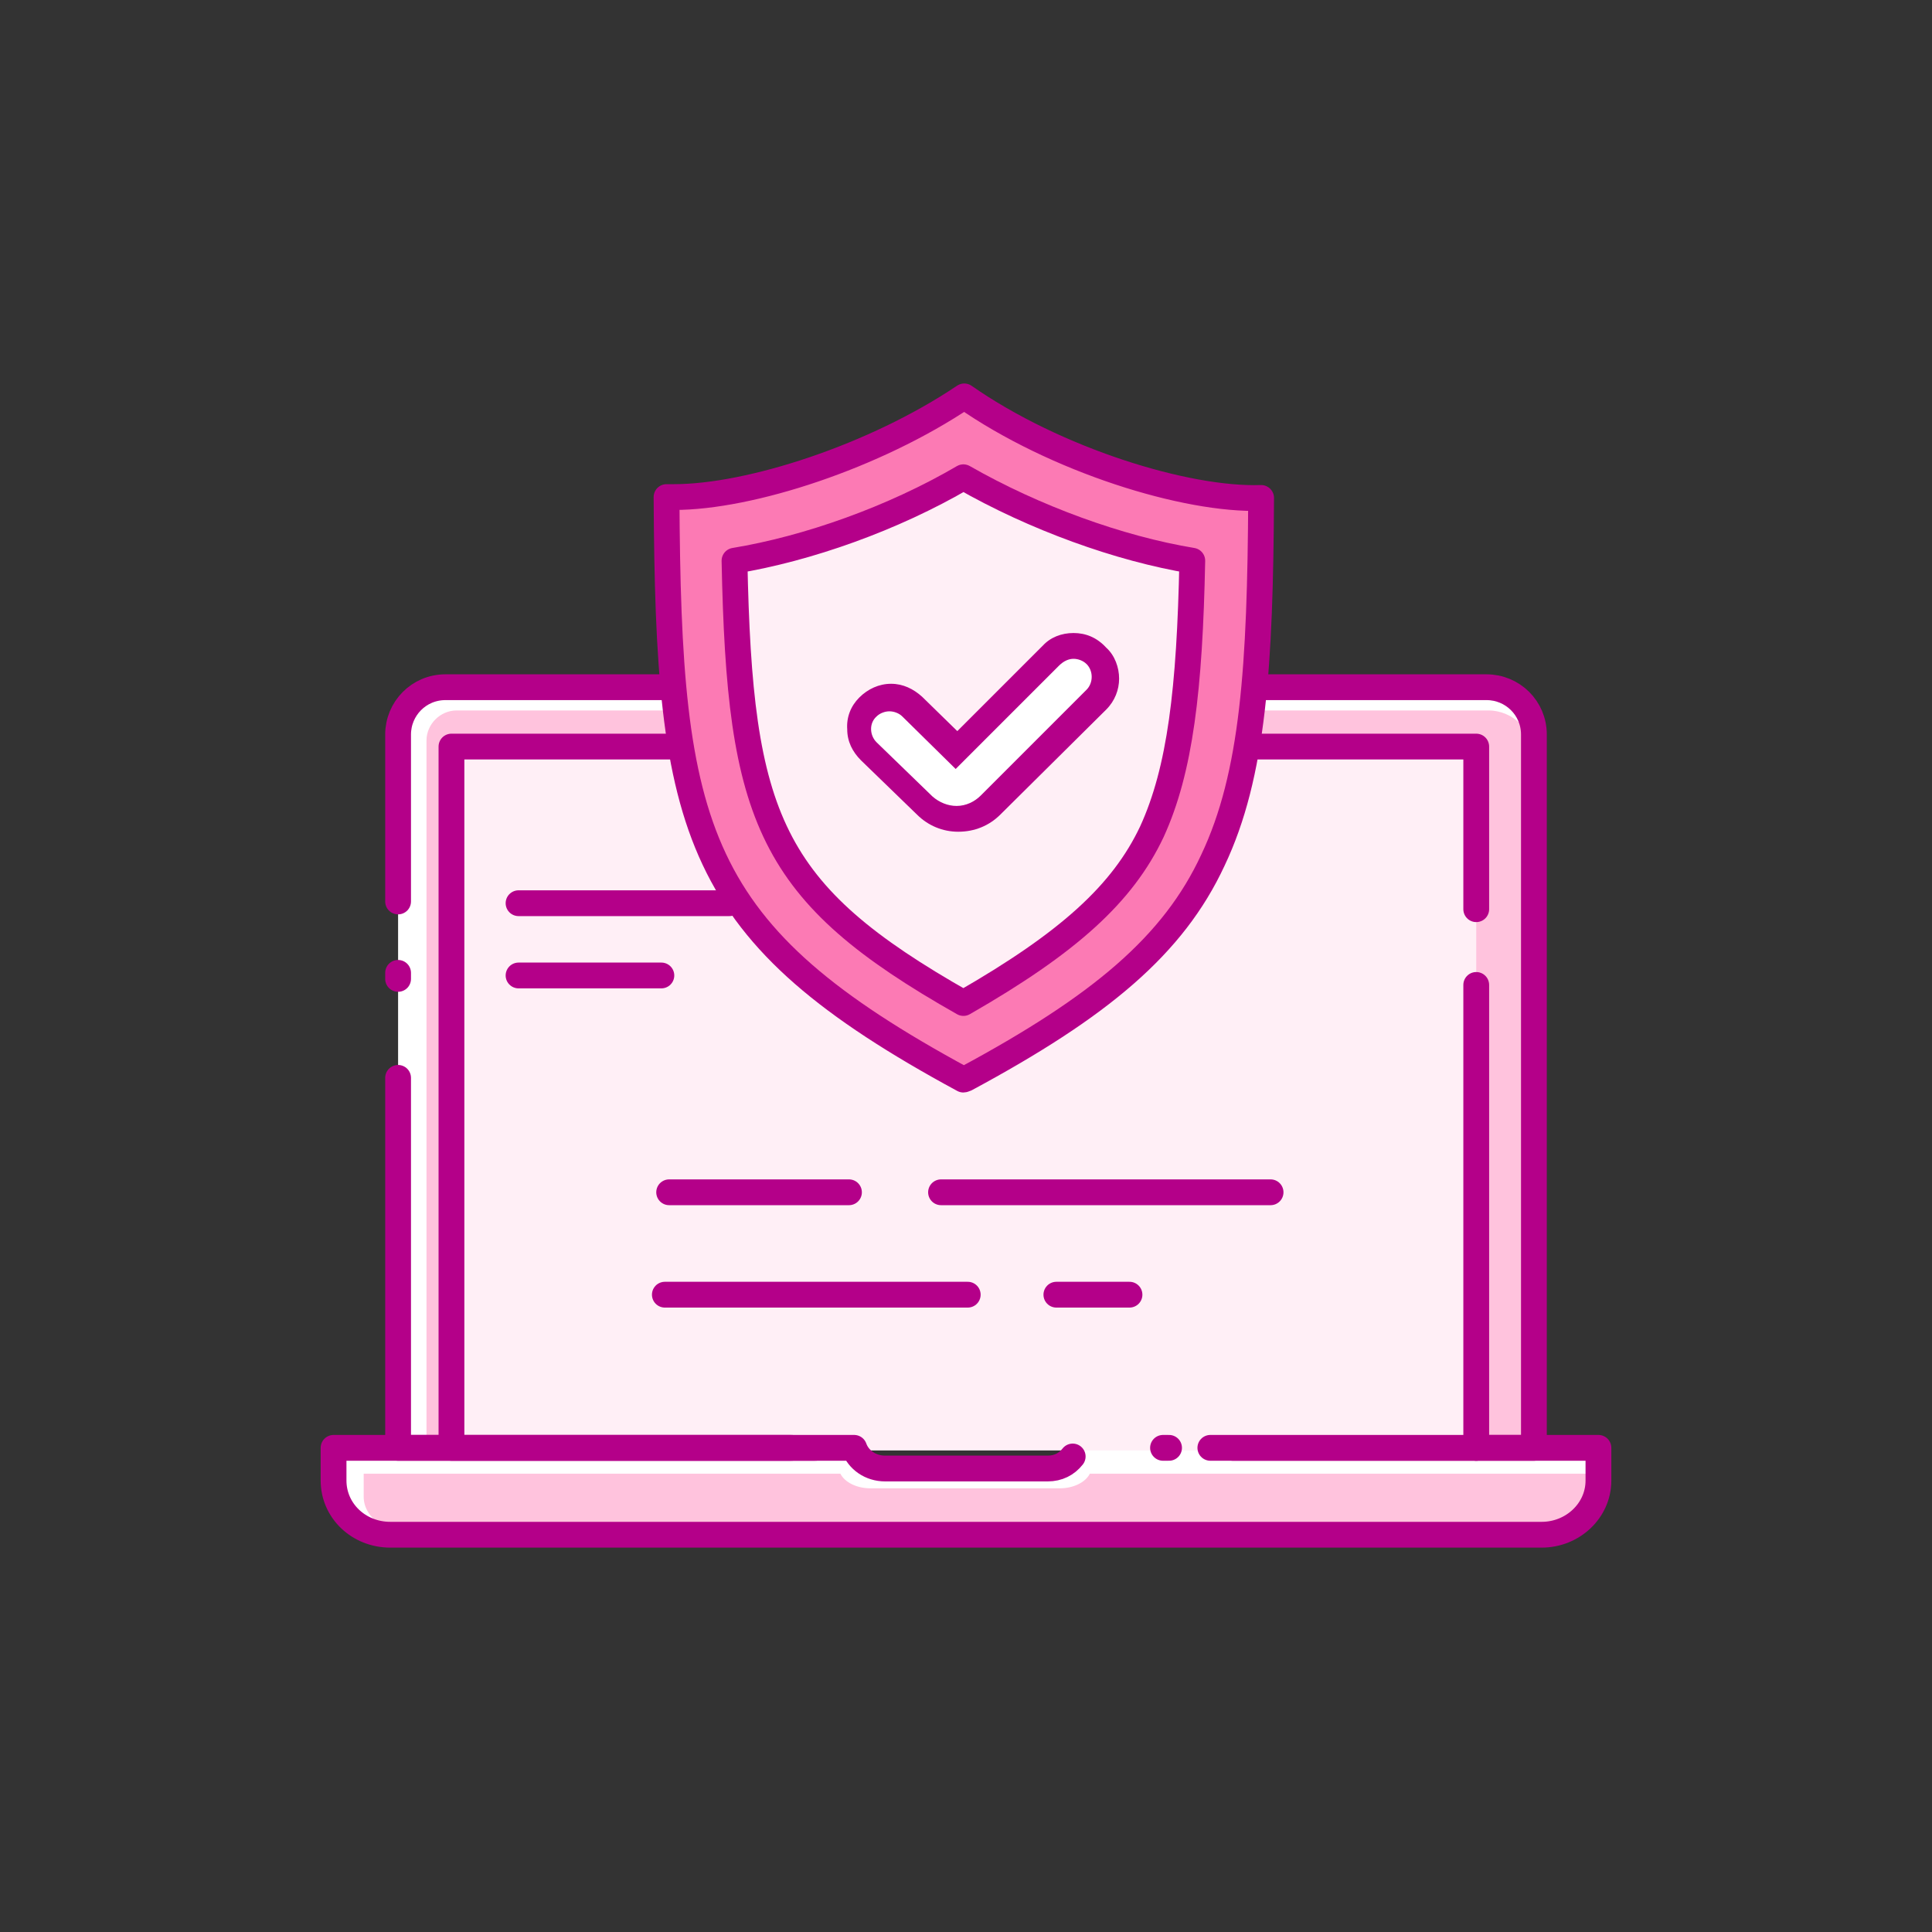 <?xml version="1.0" encoding="UTF-8"?><svg id="Pictogrammes" xmlns="http://www.w3.org/2000/svg" viewBox="0 0 400 400"><rect x="0" y="0" width="400" height="400" fill="#333333" stroke="none"/><g id="Cybersécurité"><g><path d="M330.94,299.76v6.77c0,6.24-5.34,11.22-11.76,11.22H80.82c-6.59,0-11.76-4.99-11.76-11.22v-6.77h107.78c.89,2.49,3.39,4.28,6.41,4.28h33.67c3.03,0,5.52-1.78,6.41-4.28h107.6Z" style="fill: #fff;"/><path d="M317.58,299.76H82.42v-147.68c0-5.34,4.28-9.8,9.8-9.8h215.56c5.34,0,9.8,4.28,9.8,9.8v147.68Z" style="fill: #fff;"/><path d="M317.58,299.76H88.3v-146.44c0-3.38,2.85-6.23,6.24-6.23h213.6c5.17,0,9.44,4.28,9.44,9.44v143.23Z" style="fill: #ffc3dd;"/><path d="M168.82,299.76h-86.4v-76.6" style="fill: none; stroke: #b40089; stroke-linecap: round; stroke-linejoin: round; stroke-width: 5.34px;"/><path d="M82.42,186.64v-34.56c0-5.34,4.28-9.8,9.8-9.8h215.56c5.34,0,9.8,4.28,9.8,9.8v147.68h-62.35" style="fill: none; stroke: #b40089; stroke-linecap: round; stroke-linejoin: round; stroke-width: 5.34px;"/><path d="M82.42,202.67v-1.25" style="fill: none; stroke: #b40089; stroke-linecap: round; stroke-linejoin: round; stroke-width: 5.34px;"/><path d="M330.94,305.11v4.81c0,4.45-5.17,8.02-11.58,8.02H86.88c-6.41,0-11.58-3.56-11.58-8.02v-4.81h98.69c.89,1.78,3.38,3.03,6.23,3.03h39.19c2.85,0,5.34-1.25,6.23-3.03h105.28Z" style="fill: #ffc3dd;"/><path d="M258.97,300.3H93.47v-145.72h212.17v145.72h-22.09" style="fill: #ffeff6;"/><path d="M163.84,299.76h-70.37v-145.19h212.17v33.67" style="fill: none; stroke: #b40089; stroke-linecap: round; stroke-linejoin: round; stroke-width: 5.34px;"/><path d="M242.04,299.76h-1.25" style="fill: none; stroke: #b40089; stroke-linecap: round; stroke-linejoin: round; stroke-width: 5.34px;"/><path d="M305.64,299.76h-55.05" style="fill: none; stroke: #b40089; stroke-linecap: round; stroke-linejoin: round; stroke-width: 5.34px;"/><path d="M305.64,203.92v95.84" style="fill: none; stroke: #b40089; stroke-linecap: round; stroke-linejoin: round; stroke-width: 5.34px;"/><path d="M305.64,299.76h25.3v6.77c0,6.24-5.34,11.22-11.76,11.22H80.82c-6.59,0-11.76-4.99-11.76-11.22v-6.77h107.78c.89,2.49,3.39,4.28,6.41,4.28h33.67c2.14,0,3.92-.89,5.17-2.49" style="fill: none; stroke: #b40089; stroke-linecap: round; stroke-linejoin: round; stroke-width: 5.34px;"/><path d="M233.85,268.05h-15.14" style="fill: none; stroke: #b40089; stroke-linecap: round; stroke-linejoin: round; stroke-width: 5.34px;"/><path d="M200.36,268.05h-62.71" style="fill: none; stroke: #b40089; stroke-linecap: round; stroke-linejoin: round; stroke-width: 5.34px;"/><path d="M263.06,246.85h-68.23" style="fill: none; stroke: #b40089; stroke-linecap: round; stroke-linejoin: round; stroke-width: 5.34px;"/><path d="M175.77,246.85h-37.23" style="fill: none; stroke: #b40089; stroke-linecap: round; stroke-linejoin: round; stroke-width: 5.34px;"/><path d="M107.36,187h43.65" style="fill: none; stroke: #b40089; stroke-linecap: round; stroke-linejoin: round; stroke-width: 5.34px;"/><path d="M107.36,201.96h29.57" style="fill: none; stroke: #b40089; stroke-linecap: round; stroke-linejoin: round; stroke-width: 5.34px;"/><path d="M261.1,103.09c-.18,34.74-1.6,57.36-9.98,75-8.19,17.64-23.34,30.29-51.13,45.25-.18,0-.36.18-.53.18-55.94-30.28-61.1-51.13-61.46-120.61h1.6c15.68,0,41.51-8.37,60.04-20.84,18.88,13.18,45.96,21.56,61.46,21.02Z" style="fill: #fc7ab4; stroke: #b40089; stroke-linecap: round; stroke-linejoin: round; stroke-width: 5.34px;"/><path d="M199.46,207.66c-40.26-22.8-46.32-38.12-47.39-91.57,15.14-2.49,32.78-8.73,47.39-17.28,14.61,8.37,32.25,14.79,47.39,17.28-.53,26.54-2.49,43.29-8.37,56.12-6.06,12.83-17.28,22.98-39.01,35.45Z" style="fill: #ffeff6; stroke: #b40089; stroke-linecap: round; stroke-linejoin: round; stroke-width: 5.34px;"/><path d="M198.22,169.36c-2.49,0-4.99-.89-6.77-2.67l-11.58-11.22c-1.25-1.25-1.96-2.85-1.96-4.45,0-1.78.53-3.38,1.78-4.63,1.25-1.25,2.85-1.96,4.63-1.96,1.6,0,3.21.71,4.45,1.78l9.26,9.09,19.6-19.6c1.25-1.25,2.85-1.96,4.63-1.96s3.38.71,4.63,1.96c1.25,1.25,1.96,2.85,1.96,4.63s-.71,3.38-1.96,4.63l-21.91,21.91c-1.78,1.6-4.28,2.49-6.77,2.49Z" style="fill: #fff;"/><path d="M215.85,133.73c1.6-1.78,3.92-2.67,6.41-2.67s4.81.89,6.77,3.03c1.78,1.6,2.67,4.1,2.67,6.41s-.89,4.63-2.67,6.41l-21.91,21.73c-2.32,2.32-5.34,3.56-8.73,3.56-3.21,0-6.24-1.25-8.55-3.56l-11.58-11.22c-1.78-1.78-2.85-3.92-2.85-6.41-.18-2.49.71-4.81,2.49-6.59,1.78-1.78,4.1-2.85,6.59-2.85s4.63,1.07,6.41,2.67l7.3,7.13,17.64-17.64ZM224.94,137.47c-.71-.71-1.78-1.07-2.67-1.07s-1.96.36-3.03,1.43l-21.38,21.38-11.04-10.87c-.71-.71-1.78-1.07-2.67-1.07s-1.96.36-2.67,1.07c-1.6,1.43-1.42,3.92,0,5.34l11.58,11.22c1.43,1.25,3.21,1.96,4.99,1.96,1.96,0,3.74-.89,4.99-2.14l21.91-21.91c1.43-1.43,1.43-3.92,0-5.34Z" style="fill: #b40089; fill-rule: evenodd;"/></g></g></svg>